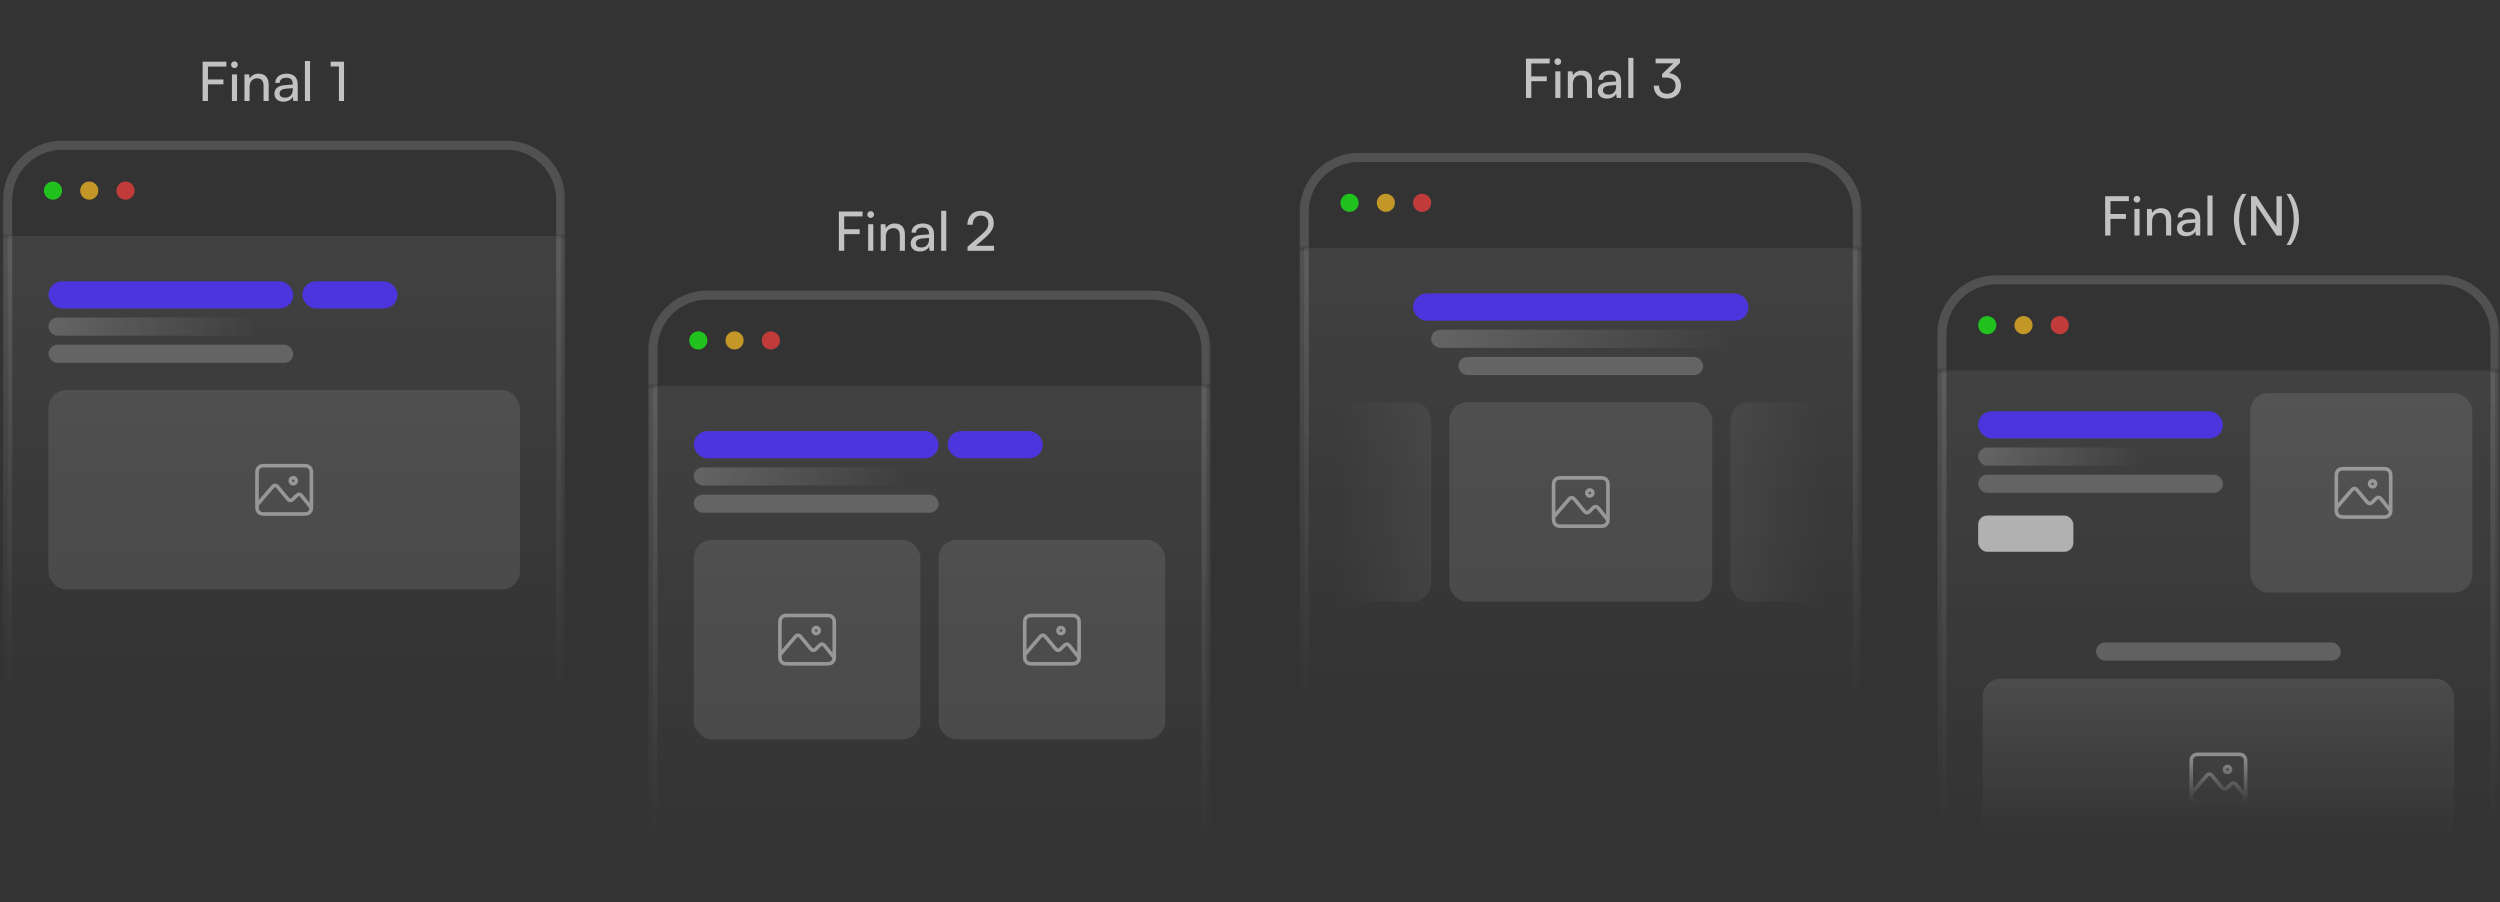<svg width="327" height="118" viewBox="0 0 327 118" fill="none" xmlns="http://www.w3.org/2000/svg">
<rect x="0" y="0" width="327" height="118" fill="#333333" stroke="none"/>
<mask id="path-1-outside-1_618_857" maskUnits="userSpaceOnUse" x="0" y="30.862" width="74" height="60" fill="black">
<rect fill="white" y="30.862" width="74" height="60"/>
<path d="M1 30.862H73.344V90.754H1V30.862Z"/>
</mask>
<path d="M1 30.862H73.344V90.754H1V30.862Z" fill="url(#paint0_linear_618_857)"/>
<path d="M72.751 30.862V90.754H73.937V30.862H72.751ZM1.593 90.754V30.862H0.407V90.754H1.593Z" fill="url(#paint1_linear_618_857)" fill-opacity="0.15" mask="url(#path-1-outside-1_618_857)"/>
<mask id="path-3-outside-2_618_857" maskUnits="userSpaceOnUse" x="0" y="18.003" width="74" height="13" fill="black">
<rect fill="white" y="18.003" width="74" height="13"/>
<path d="M1 26.119C1 22.189 4.186 19.003 8.116 19.003H66.228C70.158 19.003 73.344 22.189 73.344 26.119V30.862H1V26.119Z"/>
</mask>
<path d="M0.407 26.119C0.407 21.861 3.858 18.41 8.116 18.41H66.228C70.486 18.41 73.937 21.861 73.937 26.119H72.751C72.751 22.516 69.831 19.596 66.228 19.596H8.116C4.513 19.596 1.593 22.516 1.593 26.119H0.407ZM73.344 30.862H1H73.344ZM0.407 30.862V26.119C0.407 21.861 3.858 18.41 8.116 18.41V19.596C4.513 19.596 1.593 22.516 1.593 26.119V30.862H0.407ZM66.228 18.41C70.486 18.41 73.937 21.861 73.937 26.119V30.862H72.751V26.119C72.751 22.516 69.831 19.596 66.228 19.596V18.41Z" fill="white" fill-opacity="0.15" mask="url(#path-3-outside-2_618_857)"/>
<circle opacity="0.7" cx="16.418" cy="24.932" r="1.186" fill="#FF4040"/>
<circle opacity="0.7" cx="11.674" cy="24.932" r="1.186" fill="#FFC224"/>
<circle opacity="0.7" cx="6.93" cy="24.932" r="1.186" fill="#1BFF16"/>
<rect x="6.337" y="36.792" width="32.021" height="3.558" rx="1.779" fill="#4D35DD"/>
<rect x="39.544" y="36.792" width="12.453" height="3.558" rx="1.779" fill="#4D35DD"/>
<rect x="6.337" y="41.536" width="27.277" height="2.372" rx="1.186" fill="url(#paint2_linear_618_857)" fill-opacity="0.2"/>
<rect x="6.337" y="45.094" width="32.021" height="2.372" rx="1.186" fill="white" fill-opacity="0.2"/>
<rect x="6.337" y="51.024" width="61.67" height="26.091" rx="2.372" fill="white" fill-opacity="0.1"/>
<path opacity="0.6" d="M33.614 66.046C33.614 66.02 33.614 65.994 33.614 65.967V62.172C33.614 61.729 33.614 61.508 33.7 61.338C33.776 61.19 33.897 61.069 34.046 60.993C34.215 60.907 34.436 60.907 34.879 60.907H39.465C39.908 60.907 40.129 60.907 40.298 60.993C40.447 61.069 40.568 61.19 40.644 61.338C40.73 61.507 40.73 61.729 40.73 62.171V65.968C40.73 66.16 40.73 66.31 40.723 66.432M33.614 66.046C33.614 66.437 33.619 66.641 33.7 66.8C33.776 66.949 33.897 67.07 34.046 67.146C34.215 67.232 34.436 67.232 34.878 67.232H39.466C39.908 67.232 40.129 67.232 40.298 67.146C40.447 67.07 40.568 66.949 40.644 66.8C40.693 66.704 40.714 66.592 40.723 66.432M33.614 66.046L35.499 63.847L35.499 63.846C35.667 63.651 35.75 63.554 35.85 63.519C35.937 63.487 36.032 63.488 36.119 63.52C36.218 63.557 36.3 63.656 36.465 63.854L37.521 65.121C37.674 65.304 37.75 65.396 37.843 65.433C37.926 65.465 38.016 65.469 38.101 65.444C38.197 65.416 38.282 65.331 38.452 65.161L38.649 64.964C38.822 64.791 38.908 64.705 39.006 64.677C39.092 64.652 39.184 64.657 39.267 64.691C39.361 64.73 39.437 64.825 39.59 65.016L40.723 66.432M40.723 66.432L40.73 66.441M38.358 63.279C38.139 63.279 37.963 63.102 37.963 62.883C37.963 62.665 38.139 62.488 38.358 62.488C38.576 62.488 38.753 62.665 38.753 62.883C38.753 63.102 38.576 63.279 38.358 63.279Z" stroke="white" stroke-opacity="0.7" stroke-width="0.474" stroke-linecap="round" stroke-linejoin="round"/>
<mask id="path-14-outside-3_618_857" maskUnits="userSpaceOnUse" x="84.407" y="50.458" width="74" height="60" fill="black">
<rect fill="white" x="84.407" y="50.458" width="74" height="60"/>
<path d="M85.407 50.458H157.751V110.349H85.407V50.458Z"/>
</mask>
<path d="M85.407 50.458H157.751V110.349H85.407V50.458Z" fill="url(#paint3_linear_618_857)"/>
<path d="M157.158 50.458V110.349H158.344V50.458H157.158ZM86 110.349V50.458H84.814V110.349H86Z" fill="url(#paint4_linear_618_857)" fill-opacity="0.15" mask="url(#path-14-outside-3_618_857)"/>
<mask id="path-16-outside-4_618_857" maskUnits="userSpaceOnUse" x="84.407" y="37.598" width="74" height="13" fill="black">
<rect fill="white" x="84.407" y="37.598" width="74" height="13"/>
<path d="M85.407 45.714C85.407 41.784 88.593 38.598 92.523 38.598H150.635C154.565 38.598 157.751 41.784 157.751 45.714V50.458H85.407V45.714Z"/>
</mask>
<path d="M84.814 45.714C84.814 41.457 88.265 38.005 92.523 38.005H150.635C154.892 38.005 158.344 41.457 158.344 45.714H157.158C157.158 42.112 154.237 39.191 150.635 39.191H92.523C88.92 39.191 86 42.112 86 45.714H84.814ZM157.751 50.458H85.407H157.751ZM84.814 50.458V45.714C84.814 41.457 88.265 38.005 92.523 38.005V39.191C88.92 39.191 86 42.112 86 45.714V50.458H84.814ZM150.635 38.005C154.892 38.005 158.344 41.457 158.344 45.714V50.458H157.158V45.714C157.158 42.112 154.237 39.191 150.635 39.191V38.005Z" fill="white" fill-opacity="0.15" mask="url(#path-16-outside-4_618_857)"/>
<circle opacity="0.7" cx="100.825" cy="44.528" r="1.186" fill="#FF4040"/>
<circle opacity="0.7" cx="96.081" cy="44.528" r="1.186" fill="#FFC224"/>
<circle opacity="0.7" cx="91.337" cy="44.528" r="1.186" fill="#1BFF16"/>
<rect x="90.744" y="56.388" width="32.021" height="3.558" rx="1.779" fill="#4D35DD"/>
<rect x="123.951" y="56.388" width="12.453" height="3.558" rx="1.779" fill="#4D35DD"/>
<rect x="90.744" y="61.132" width="27.277" height="2.372" rx="1.186" fill="url(#paint5_linear_618_857)" fill-opacity="0.2"/>
<rect x="90.744" y="64.69" width="32.021" height="2.372" rx="1.186" fill="white" fill-opacity="0.2"/>
<rect x="90.744" y="70.619" width="29.649" height="26.091" rx="2.372" fill="white" fill-opacity="0.1"/>
<path opacity="0.6" d="M102.011 85.642C102.011 85.616 102.011 85.59 102.011 85.563V81.768C102.011 81.325 102.011 81.103 102.097 80.934C102.173 80.785 102.293 80.665 102.442 80.589C102.611 80.502 102.833 80.502 103.276 80.502H107.861C108.304 80.502 108.525 80.502 108.695 80.589C108.843 80.665 108.964 80.785 109.04 80.934C109.126 81.103 109.126 81.324 109.126 81.766V85.564C109.126 85.756 109.126 85.906 109.119 86.028M102.011 85.642C102.011 86.032 102.016 86.237 102.097 86.396C102.173 86.544 102.293 86.666 102.442 86.742C102.611 86.828 102.832 86.828 103.274 86.828H107.863C108.305 86.828 108.526 86.828 108.695 86.742C108.843 86.666 108.964 86.544 109.04 86.396C109.089 86.3 109.11 86.188 109.119 86.028M102.011 85.642L103.895 83.443L103.896 83.442C104.063 83.247 104.147 83.149 104.246 83.114C104.333 83.083 104.429 83.084 104.515 83.116C104.614 83.153 104.697 83.251 104.862 83.449L105.918 84.716C106.07 84.9 106.147 84.992 106.24 85.028C106.322 85.061 106.413 85.065 106.497 85.04C106.594 85.011 106.679 84.926 106.849 84.757L107.045 84.56C107.218 84.387 107.305 84.301 107.403 84.272C107.489 84.248 107.58 84.253 107.663 84.287C107.757 84.326 107.834 84.421 107.987 84.612L109.119 86.028M109.119 86.028L109.126 86.037M106.754 82.874C106.536 82.874 106.359 82.697 106.359 82.479C106.359 82.261 106.536 82.084 106.754 82.084C106.973 82.084 107.15 82.261 107.15 82.479C107.15 82.697 106.973 82.874 106.754 82.874Z" stroke="white" stroke-opacity="0.7" stroke-width="0.474" stroke-linecap="round" stroke-linejoin="round"/>
<rect x="122.765" y="70.619" width="29.649" height="26.091" rx="2.372" fill="white" fill-opacity="0.1"/>
<path opacity="0.6" d="M134.032 85.642C134.032 85.616 134.032 85.59 134.032 85.563V81.768C134.032 81.325 134.032 81.103 134.118 80.934C134.194 80.785 134.315 80.665 134.463 80.589C134.632 80.502 134.854 80.502 135.297 80.502H139.883C140.325 80.502 140.547 80.502 140.716 80.589C140.864 80.665 140.986 80.785 141.061 80.934C141.147 81.103 141.147 81.324 141.147 81.766V85.564C141.147 85.756 141.147 85.906 141.14 86.028M134.032 85.642C134.032 86.032 134.037 86.237 134.118 86.396C134.194 86.544 134.315 86.666 134.463 86.742C134.632 86.828 134.854 86.828 135.295 86.828H139.884C140.326 86.828 140.547 86.828 140.716 86.742C140.864 86.666 140.986 86.544 141.061 86.396C141.11 86.3 141.131 86.188 141.14 86.028M134.032 85.642L135.917 83.443L135.917 83.442C136.084 83.247 136.168 83.149 136.267 83.114C136.355 83.083 136.45 83.084 136.537 83.116C136.636 83.153 136.718 83.251 136.883 83.449L137.939 84.716C138.091 84.9 138.168 84.992 138.261 85.028C138.343 85.061 138.434 85.065 138.519 85.04C138.615 85.011 138.7 84.926 138.87 84.757L139.066 84.56C139.239 84.387 139.326 84.301 139.424 84.272C139.51 84.248 139.602 84.253 139.684 84.287C139.778 84.326 139.855 84.421 140.008 84.612L141.14 86.028M141.14 86.028L141.147 86.037M138.776 82.874C138.557 82.874 138.38 82.697 138.38 82.479C138.38 82.261 138.557 82.084 138.776 82.084C138.994 82.084 139.171 82.261 139.171 82.479C139.171 82.697 138.994 82.874 138.776 82.874Z" stroke="white" stroke-opacity="0.7" stroke-width="0.474" stroke-linecap="round" stroke-linejoin="round"/>
<mask id="path-29-outside-5_618_857" maskUnits="userSpaceOnUse" x="169.593" y="32.458" width="74" height="60" fill="black">
<rect fill="white" x="169.593" y="32.458" width="74" height="60"/>
<path d="M170.593 32.458H242.937V92.349H170.593V32.458Z"/>
</mask>
<path d="M170.593 32.458H242.937V92.349H170.593V32.458Z" fill="url(#paint6_linear_618_857)"/>
<path d="M242.344 32.458V92.349H243.53V32.458H242.344ZM171.186 92.349V32.458H170V92.349H171.186Z" fill="url(#paint7_linear_618_857)" fill-opacity="0.15" mask="url(#path-29-outside-5_618_857)"/>
<rect x="226.333" y="52.619" width="17.197" height="26.091" rx="2.372" fill="url(#paint8_linear_618_857)" fill-opacity="0.1"/>
<rect width="17.197" height="26.091" rx="2.372" transform="matrix(-1 0 0 1 187.196 52.619)" fill="url(#paint9_linear_618_857)" fill-opacity="0.1"/>
<mask id="path-33-outside-6_618_857" maskUnits="userSpaceOnUse" x="169.593" y="19.598" width="74" height="13" fill="black">
<rect fill="white" x="169.593" y="19.598" width="74" height="13"/>
<path d="M170.593 27.714C170.593 23.784 173.779 20.598 177.709 20.598H235.821C239.751 20.598 242.937 23.784 242.937 27.714V32.458H170.593V27.714Z"/>
</mask>
<path d="M170 27.714C170 23.457 173.451 20.005 177.709 20.005H235.821C240.079 20.005 243.53 23.457 243.53 27.714H242.344C242.344 24.112 239.424 21.191 235.821 21.191H177.709C174.106 21.191 171.186 24.112 171.186 27.714H170ZM242.937 32.458H170.593H242.937ZM170 32.458V27.714C170 23.457 173.451 20.005 177.709 20.005V21.191C174.106 21.191 171.186 24.112 171.186 27.714V32.458H170ZM235.821 20.005C240.079 20.005 243.53 23.457 243.53 27.714V32.458H242.344V27.714C242.344 24.112 239.424 21.191 235.821 21.191V20.005Z" fill="white" fill-opacity="0.15" mask="url(#path-33-outside-6_618_857)"/>
<circle opacity="0.7" cx="186.011" cy="26.528" r="1.186" fill="#FF4040"/>
<circle opacity="0.7" cx="181.267" cy="26.528" r="1.186" fill="#FFC224"/>
<circle opacity="0.7" cx="176.523" cy="26.528" r="1.186" fill="#1BFF16"/>
<rect x="184.825" y="38.388" width="43.881" height="3.558" rx="1.779" fill="#4D35DD"/>
<rect x="187.196" y="43.132" width="39.137" height="2.372" rx="1.186" fill="url(#paint10_linear_618_857)" fill-opacity="0.2"/>
<rect x="190.754" y="46.69" width="32.021" height="2.372" rx="1.186" fill="white" fill-opacity="0.2"/>
<rect x="189.568" y="52.619" width="34.393" height="26.091" rx="2.372" fill="white" fill-opacity="0.1"/>
<g clip-path="url(#clip0_618_857)">
<path opacity="0.6" d="M203.207 67.642C203.207 67.616 203.207 67.59 203.207 67.563V63.768C203.207 63.325 203.207 63.103 203.293 62.934C203.369 62.785 203.49 62.664 203.639 62.589C203.808 62.502 204.029 62.502 204.472 62.502H209.058C209.501 62.502 209.722 62.502 209.891 62.589C210.04 62.664 210.161 62.785 210.237 62.934C210.323 63.103 210.323 63.324 210.323 63.766V67.564C210.323 67.756 210.323 67.906 210.316 68.028M203.207 67.642C203.207 68.032 203.212 68.237 203.293 68.396C203.369 68.544 203.49 68.666 203.639 68.742C203.807 68.828 204.029 68.828 204.471 68.828H209.059C209.501 68.828 209.722 68.828 209.891 68.742C210.04 68.666 210.161 68.544 210.237 68.396C210.285 68.3 210.306 68.188 210.316 68.028M203.207 67.642L205.092 65.443L205.092 65.442C205.26 65.247 205.343 65.149 205.443 65.114C205.53 65.083 205.625 65.084 205.712 65.116C205.811 65.153 205.893 65.251 206.058 65.449L207.114 66.716C207.266 66.9 207.343 66.992 207.436 67.028C207.518 67.061 207.609 67.065 207.694 67.04C207.79 67.011 207.875 66.926 208.045 66.757L208.242 66.56C208.415 66.387 208.501 66.301 208.599 66.272C208.685 66.248 208.777 66.253 208.86 66.287C208.954 66.326 209.03 66.421 209.183 66.612L210.316 68.028M210.316 68.028L210.323 68.037M207.951 64.874C207.732 64.874 207.555 64.697 207.555 64.479C207.555 64.261 207.732 64.084 207.951 64.084C208.169 64.084 208.346 64.261 208.346 64.479C208.346 64.697 208.169 64.874 207.951 64.874Z" stroke="white" stroke-opacity="0.7" stroke-width="0.474" stroke-linecap="round" stroke-linejoin="round"/>
</g>
<mask id="path-43-outside-7_618_857" maskUnits="userSpaceOnUse" x="253" y="48.458" width="74" height="60" fill="black">
<rect fill="white" x="253" y="48.458" width="74" height="60"/>
<path d="M254 48.458H326.344V108.349H254V48.458Z"/>
</mask>
<path d="M254 48.458H326.344V108.349H254V48.458Z" fill="url(#paint11_linear_618_857)"/>
<path d="M325.751 48.458V108.349H326.937V48.458H325.751ZM254.593 108.349V48.458H253.407V108.349H254.593Z" fill="url(#paint12_linear_618_857)" fill-opacity="0.15" mask="url(#path-43-outside-7_618_857)"/>
<rect x="258.744" y="67.433" width="12.453" height="4.744" rx="1.186" fill="white" fill-opacity="0.6"/>
<mask id="path-46-outside-8_618_857" maskUnits="userSpaceOnUse" x="253" y="35.598" width="74" height="13" fill="black">
<rect fill="white" x="253" y="35.598" width="74" height="13"/>
<path d="M254 43.714C254 39.784 257.186 36.598 261.116 36.598H319.228C323.158 36.598 326.344 39.784 326.344 43.714V48.458H254V43.714Z"/>
</mask>
<path d="M253.407 43.714C253.407 39.457 256.858 36.005 261.116 36.005H319.228C323.486 36.005 326.937 39.457 326.937 43.714H325.751C325.751 40.112 322.831 37.191 319.228 37.191H261.116C257.513 37.191 254.593 40.112 254.593 43.714H253.407ZM326.344 48.458H254H326.344ZM253.407 48.458V43.714C253.407 39.457 256.858 36.005 261.116 36.005V37.191C257.513 37.191 254.593 40.112 254.593 43.714V48.458H253.407ZM319.228 36.005C323.486 36.005 326.937 39.457 326.937 43.714V48.458H325.751V43.714C325.751 40.112 322.831 37.191 319.228 37.191V36.005Z" fill="white" fill-opacity="0.15" mask="url(#path-46-outside-8_618_857)"/>
<circle opacity="0.7" cx="269.418" cy="42.528" r="1.186" fill="#FF4040"/>
<circle opacity="0.7" cx="264.674" cy="42.528" r="1.186" fill="#FFC224"/>
<circle opacity="0.7" cx="259.93" cy="42.528" r="1.186" fill="#1BFF16"/>
<rect x="258.744" y="53.795" width="32.021" height="3.558" rx="1.779" fill="#4D35DD"/>
<rect x="258.744" y="58.539" width="21.347" height="2.372" rx="1.186" fill="url(#paint13_linear_618_857)" fill-opacity="0.2"/>
<rect x="258.744" y="62.097" width="32.021" height="2.372" rx="1.186" fill="white" fill-opacity="0.2"/>
<rect x="274.161" y="84.037" width="32.021" height="2.372" rx="1.186" fill="white" fill-opacity="0.2"/>
<rect x="294.323" y="51.423" width="29.056" height="26.091" rx="2.372" fill="white" fill-opacity="0.1"/>
<path opacity="0.6" d="M305.589 66.445C305.589 66.42 305.589 66.393 305.589 66.366V62.571C305.589 62.128 305.589 61.907 305.676 61.738C305.751 61.589 305.872 61.468 306.021 61.392C306.19 61.306 306.412 61.306 306.855 61.306H311.44C311.883 61.306 312.104 61.306 312.274 61.392C312.422 61.468 312.543 61.589 312.619 61.738C312.705 61.907 312.705 62.128 312.705 62.57V66.367C312.705 66.559 312.705 66.709 312.698 66.832M305.589 66.445C305.59 66.836 305.595 67.04 305.676 67.199C305.751 67.348 305.872 67.469 306.021 67.545C306.19 67.631 306.411 67.631 306.853 67.631H311.442C311.884 67.631 312.105 67.631 312.274 67.545C312.422 67.469 312.543 67.348 312.619 67.199C312.668 67.103 312.689 66.991 312.698 66.832M305.589 66.445L307.474 64.246L307.475 64.246C307.642 64.05 307.726 63.953 307.825 63.918C307.912 63.887 308.008 63.887 308.094 63.92C308.193 63.956 308.276 64.055 308.441 64.253L309.496 65.52C309.649 65.703 309.726 65.795 309.819 65.832C309.901 65.865 309.992 65.868 310.076 65.843C310.173 65.815 310.258 65.73 310.428 65.56L310.624 65.363C310.797 65.191 310.884 65.104 310.982 65.076C311.068 65.051 311.159 65.056 311.242 65.091C311.336 65.129 311.413 65.225 311.565 65.415L312.698 66.832M312.698 66.832L312.705 66.84M310.333 63.678C310.115 63.678 309.938 63.501 309.938 63.283C309.938 63.064 310.115 62.887 310.333 62.887C310.552 62.887 310.729 63.064 310.729 63.283C310.729 63.501 310.552 63.678 310.333 63.678Z" stroke="white" stroke-opacity="0.7" stroke-width="0.474" stroke-linecap="round" stroke-linejoin="round"/>
<rect x="259.337" y="88.781" width="61.67" height="26.091" rx="2.372" fill="url(#paint14_linear_618_857)" fill-opacity="0.1"/>
<path opacity="0.6" d="M286.614 103.803C286.614 103.778 286.614 103.751 286.614 103.724V99.929C286.614 99.486 286.614 99.265 286.7 99.095C286.776 98.947 286.897 98.826 287.046 98.75C287.215 98.664 287.436 98.664 287.879 98.664H292.465C292.908 98.664 293.129 98.664 293.298 98.75C293.447 98.826 293.568 98.947 293.644 99.095C293.73 99.264 293.73 99.486 293.73 99.928V103.725C293.73 103.917 293.73 104.067 293.723 104.189M286.614 103.803C286.614 104.194 286.619 104.398 286.7 104.557C286.776 104.706 286.897 104.827 287.046 104.903C287.215 104.989 287.436 104.989 287.878 104.989H292.466C292.908 104.989 293.129 104.989 293.298 104.903C293.447 104.827 293.568 104.706 293.644 104.557C293.693 104.461 293.714 104.349 293.723 104.189M286.614 103.803L288.499 101.604L288.5 101.603C288.667 101.408 288.75 101.311 288.85 101.275C288.937 101.245 289.032 101.245 289.119 101.277C289.218 101.314 289.3 101.413 289.465 101.611L290.521 102.878C290.674 103.061 290.75 103.153 290.844 103.19C290.926 103.222 291.016 103.226 291.101 103.201C291.198 103.173 291.283 103.088 291.452 102.918L291.649 102.721C291.822 102.548 291.908 102.462 292.006 102.434C292.092 102.409 292.184 102.414 292.267 102.448C292.361 102.487 292.437 102.582 292.59 102.773L293.723 104.189M293.723 104.189L293.73 104.198M291.358 101.036C291.14 101.036 290.963 100.859 290.963 100.64C290.963 100.422 291.14 100.245 291.358 100.245C291.576 100.245 291.753 100.422 291.753 100.64C291.753 100.859 291.576 101.036 291.358 101.036Z" stroke="url(#paint15_linear_618_857)" stroke-opacity="0.7" stroke-width="0.474" stroke-linecap="round" stroke-linejoin="round"/>
<path d="M29.221 11.029H27.2V13.213H26.503V8.069H29.605V8.709H27.2V10.395H29.221V11.029ZM30.663 8.908C30.422 8.908 30.222 8.709 30.222 8.467C30.222 8.218 30.422 8.026 30.663 8.026C30.905 8.026 31.105 8.218 31.105 8.467C31.105 8.709 30.905 8.908 30.663 8.908ZM30.336 13.213V9.734H31.005V13.213H30.336ZM32.645 13.213H31.976V9.734H32.581L32.652 10.267C32.873 9.869 33.314 9.634 33.805 9.634C34.723 9.634 35.143 10.196 35.143 11.086V13.213H34.474V11.235C34.474 10.531 34.146 10.246 33.634 10.246C33.008 10.246 32.645 10.694 32.645 11.37V13.213ZM37.087 13.299C36.34 13.299 35.898 12.879 35.898 12.245C35.898 11.605 36.375 11.207 37.193 11.143L38.289 11.057V10.958C38.289 10.374 37.941 10.168 37.471 10.168C36.909 10.168 36.589 10.417 36.589 10.837H36.005C36.005 10.111 36.603 9.634 37.499 9.634C38.36 9.634 38.944 10.089 38.944 11.029V13.213H38.375L38.303 12.651C38.126 13.05 37.649 13.299 37.087 13.299ZM37.279 12.779C37.912 12.779 38.296 12.367 38.296 11.712V11.527L37.407 11.598C36.816 11.655 36.574 11.883 36.574 12.224C36.574 12.594 36.845 12.779 37.279 12.779ZM40.553 13.213H39.884V7.976H40.553V13.213ZM44.33 8.695H43.249V8.069H44.999V13.213H44.33V8.695Z" fill="white" fill-opacity="0.7"/>
<path d="M112.442 30.624H110.421V32.809H109.724V27.664H112.826V28.305H110.421V29.991H112.442V30.624ZM113.885 28.504C113.643 28.504 113.443 28.305 113.443 28.063C113.443 27.814 113.643 27.621 113.885 27.621C114.126 27.621 114.326 27.814 114.326 28.063C114.326 28.305 114.126 28.504 113.885 28.504ZM113.557 32.809V29.329H114.226V32.809H113.557ZM115.866 32.809H115.197V29.329H115.802L115.873 29.863C116.094 29.464 116.535 29.23 117.026 29.23C117.944 29.23 118.364 29.792 118.364 30.681V32.809H117.695V30.831C117.695 30.126 117.367 29.842 116.855 29.842C116.229 29.842 115.866 30.29 115.866 30.966V32.809ZM120.308 32.894C119.561 32.894 119.119 32.474 119.119 31.841C119.119 31.201 119.596 30.802 120.414 30.738L121.51 30.653V30.553C121.51 29.97 121.162 29.763 120.692 29.763C120.13 29.763 119.81 30.012 119.81 30.432H119.226C119.226 29.706 119.824 29.23 120.72 29.23C121.581 29.23 122.165 29.685 122.165 30.624V32.809H121.596L121.524 32.247C121.347 32.645 120.87 32.894 120.308 32.894ZM120.5 32.375C121.133 32.375 121.517 31.962 121.517 31.307V31.122L120.628 31.194C120.037 31.25 119.795 31.478 119.795 31.82C119.795 32.19 120.066 32.375 120.5 32.375ZM123.774 32.809H123.105V27.572H123.774V32.809ZM130.021 32.802L126.548 32.809V32.275L128.206 30.845C129.039 30.126 129.274 29.777 129.274 29.23C129.274 28.582 128.904 28.198 128.284 28.198C127.651 28.198 127.238 28.66 127.224 29.393H126.527C126.548 28.29 127.246 27.572 128.292 27.572C129.323 27.572 129.985 28.198 129.985 29.187C129.985 29.92 129.622 30.439 128.711 31.229L127.644 32.154H130.021V32.802Z" fill="white" fill-opacity="0.7"/>
<path d="M202.316 10.624H200.295V12.809H199.598V7.664H202.7V8.305H200.295V9.991H202.316V10.624ZM203.758 8.504C203.516 8.504 203.317 8.305 203.317 8.063C203.317 7.814 203.516 7.621 203.758 7.621C204 7.621 204.199 7.814 204.199 8.063C204.199 8.305 204 8.504 203.758 8.504ZM203.431 12.809V9.329H204.1V12.809H203.431ZM205.74 12.809H205.071V9.329H205.676L205.747 9.863C205.967 9.464 206.409 9.23 206.9 9.23C207.818 9.23 208.237 9.792 208.237 10.681V12.809H207.569V10.831C207.569 10.126 207.241 9.842 206.729 9.842C206.103 9.842 205.74 10.29 205.74 10.966V12.809ZM210.181 12.894C209.434 12.894 208.993 12.474 208.993 11.841C208.993 11.201 209.47 10.802 210.288 10.738L211.384 10.653V10.553C211.384 9.97 211.035 9.763 210.566 9.763C210.004 9.763 209.683 10.012 209.683 10.432H209.1C209.1 9.706 209.698 9.23 210.594 9.23C211.455 9.23 212.039 9.685 212.039 10.624V12.809H211.469L211.398 12.247C211.22 12.645 210.744 12.894 210.181 12.894ZM210.374 12.375C211.007 12.375 211.391 11.962 211.391 11.307V11.122L210.502 11.194C209.911 11.251 209.669 11.478 209.669 11.82C209.669 12.19 209.939 12.375 210.374 12.375ZM213.648 12.809H212.979V7.572H213.648V12.809ZM217.916 10.148H217.404V9.685L218.863 8.283H216.55V7.664H219.745V8.226L218.336 9.571C219.211 9.678 219.873 10.268 219.873 11.194C219.873 12.232 219.09 12.894 218.044 12.894C217.034 12.894 216.308 12.275 216.308 11.208H216.998C216.998 11.877 217.411 12.268 218.059 12.268C218.727 12.268 219.161 11.841 219.161 11.179C219.161 10.56 218.735 10.148 217.916 10.148Z" fill="white" fill-opacity="0.7"/>
<path d="M278.07 28.624H276.049V30.809H275.352V25.664H278.455V26.305H276.049V27.991H278.07V28.624ZM279.513 26.504C279.271 26.504 279.071 26.305 279.071 26.063C279.071 25.814 279.271 25.621 279.513 25.621C279.755 25.621 279.954 25.814 279.954 26.063C279.954 26.305 279.755 26.504 279.513 26.504ZM279.185 30.809V27.329H279.854V30.809H279.185ZM281.494 30.809H280.825V27.329H281.43L281.501 27.863C281.722 27.464 282.163 27.23 282.654 27.23C283.572 27.23 283.992 27.792 283.992 28.681V30.809H283.323V28.831C283.323 28.126 282.996 27.842 282.483 27.842C281.857 27.842 281.494 28.29 281.494 28.966V30.809ZM285.936 30.894C285.189 30.894 284.747 30.474 284.747 29.841C284.747 29.201 285.224 28.802 286.043 28.738L287.138 28.653V28.553C287.138 27.97 286.79 27.763 286.32 27.763C285.758 27.763 285.438 28.012 285.438 28.432H284.854C284.854 27.706 285.452 27.23 286.349 27.23C287.21 27.23 287.793 27.685 287.793 28.624V30.809H287.224L287.153 30.247C286.975 30.645 286.498 30.894 285.936 30.894ZM286.128 30.375C286.761 30.375 287.145 29.962 287.145 29.307V29.122L286.256 29.194C285.665 29.25 285.423 29.478 285.423 29.82C285.423 30.19 285.694 30.375 286.128 30.375ZM289.402 30.809H288.734V25.572H289.402V30.809ZM293.834 32.04H293.279C292.625 31.222 292.191 29.983 292.191 28.695C292.191 27.486 292.582 26.219 293.279 25.358H293.834C293.272 26.141 292.874 27.365 292.874 28.695C292.874 29.955 293.229 31.207 293.834 32.04ZM295.131 30.809H294.434V25.664H295.131L297.764 29.642V25.664H298.462V30.809H297.764L295.131 26.831V30.809ZM299.624 32.04H299.062C299.667 31.207 300.023 29.955 300.023 28.695C300.023 27.365 299.631 26.141 299.062 25.358H299.624C300.314 26.219 300.706 27.486 300.706 28.695C300.706 29.983 300.272 31.222 299.624 32.04Z" fill="white" fill-opacity="0.7"/>
<defs>
<linearGradient id="paint0_linear_618_857" x1="37.172" y1="30.862" x2="37.172" y2="90.754" gradientUnits="userSpaceOnUse">
<stop stop-color="white" stop-opacity="0.07"/>
<stop offset="1" stop-color="white" stop-opacity="0"/>
</linearGradient>
<linearGradient id="paint1_linear_618_857" x1="37.172" y1="30.862" x2="37.172" y2="90.754" gradientUnits="userSpaceOnUse">
<stop stop-color="white"/>
<stop offset="1" stop-color="white" stop-opacity="0"/>
</linearGradient>
<linearGradient id="paint2_linear_618_857" x1="5.744" y1="42.722" x2="33.614" y2="42.722" gradientUnits="userSpaceOnUse">
<stop stop-color="white"/>
<stop offset="1" stop-color="white" stop-opacity="0"/>
</linearGradient>
<linearGradient id="paint3_linear_618_857" x1="121.579" y1="50.458" x2="121.579" y2="110.349" gradientUnits="userSpaceOnUse">
<stop stop-color="white" stop-opacity="0.07"/>
<stop offset="1" stop-color="white" stop-opacity="0"/>
</linearGradient>
<linearGradient id="paint4_linear_618_857" x1="121.579" y1="50.458" x2="121.579" y2="110.349" gradientUnits="userSpaceOnUse">
<stop stop-color="white"/>
<stop offset="1" stop-color="white" stop-opacity="0"/>
</linearGradient>
<linearGradient id="paint5_linear_618_857" x1="90.151" y1="62.318" x2="118.021" y2="62.318" gradientUnits="userSpaceOnUse">
<stop stop-color="white"/>
<stop offset="1" stop-color="white" stop-opacity="0"/>
</linearGradient>
<linearGradient id="paint6_linear_618_857" x1="206.765" y1="32.458" x2="206.765" y2="92.349" gradientUnits="userSpaceOnUse">
<stop stop-color="white" stop-opacity="0.07"/>
<stop offset="1" stop-color="white" stop-opacity="0"/>
</linearGradient>
<linearGradient id="paint7_linear_618_857" x1="206.765" y1="32.458" x2="206.765" y2="92.349" gradientUnits="userSpaceOnUse">
<stop stop-color="white"/>
<stop offset="1" stop-color="white" stop-opacity="0"/>
</linearGradient>
<linearGradient id="paint8_linear_618_857" x1="217.353" y1="65.665" x2="238.371" y2="65.665" gradientUnits="userSpaceOnUse">
<stop stop-color="white"/>
<stop offset="1" stop-color="white" stop-opacity="0"/>
</linearGradient>
<linearGradient id="paint9_linear_618_857" x1="-8.98" y1="13.046" x2="12.037" y2="13.046" gradientUnits="userSpaceOnUse">
<stop stop-color="white"/>
<stop offset="1" stop-color="white" stop-opacity="0"/>
</linearGradient>
<linearGradient id="paint10_linear_618_857" x1="186.346" y1="44.318" x2="226.333" y2="44.318" gradientUnits="userSpaceOnUse">
<stop stop-color="white"/>
<stop offset="1" stop-color="white" stop-opacity="0"/>
</linearGradient>
<linearGradient id="paint11_linear_618_857" x1="290.172" y1="48.458" x2="290.172" y2="108.349" gradientUnits="userSpaceOnUse">
<stop stop-color="white" stop-opacity="0.07"/>
<stop offset="1" stop-color="white" stop-opacity="0"/>
</linearGradient>
<linearGradient id="paint12_linear_618_857" x1="290.172" y1="48.458" x2="290.172" y2="108.349" gradientUnits="userSpaceOnUse">
<stop stop-color="white"/>
<stop offset="1" stop-color="white" stop-opacity="0"/>
</linearGradient>
<linearGradient id="paint13_linear_618_857" x1="258.28" y1="59.725" x2="280.091" y2="59.725" gradientUnits="userSpaceOnUse">
<stop stop-color="white"/>
<stop offset="1" stop-color="white" stop-opacity="0"/>
</linearGradient>
<linearGradient id="paint14_linear_618_857" x1="290.172" y1="88.781" x2="290.172" y2="110.128" gradientUnits="userSpaceOnUse">
<stop stop-color="white"/>
<stop offset="1" stop-color="white" stop-opacity="0"/>
</linearGradient>
<linearGradient id="paint15_linear_618_857" x1="290.172" y1="98.664" x2="290.172" y2="104.989" gradientUnits="userSpaceOnUse">
<stop stop-color="white"/>
<stop offset="1" stop-color="white" stop-opacity="0"/>
</linearGradient>
<clipPath id="clip0_618_857">
<rect width="9.488" height="9.488" fill="white" transform="translate(202.021 60.921)"/>
</clipPath>
</defs>
</svg>
